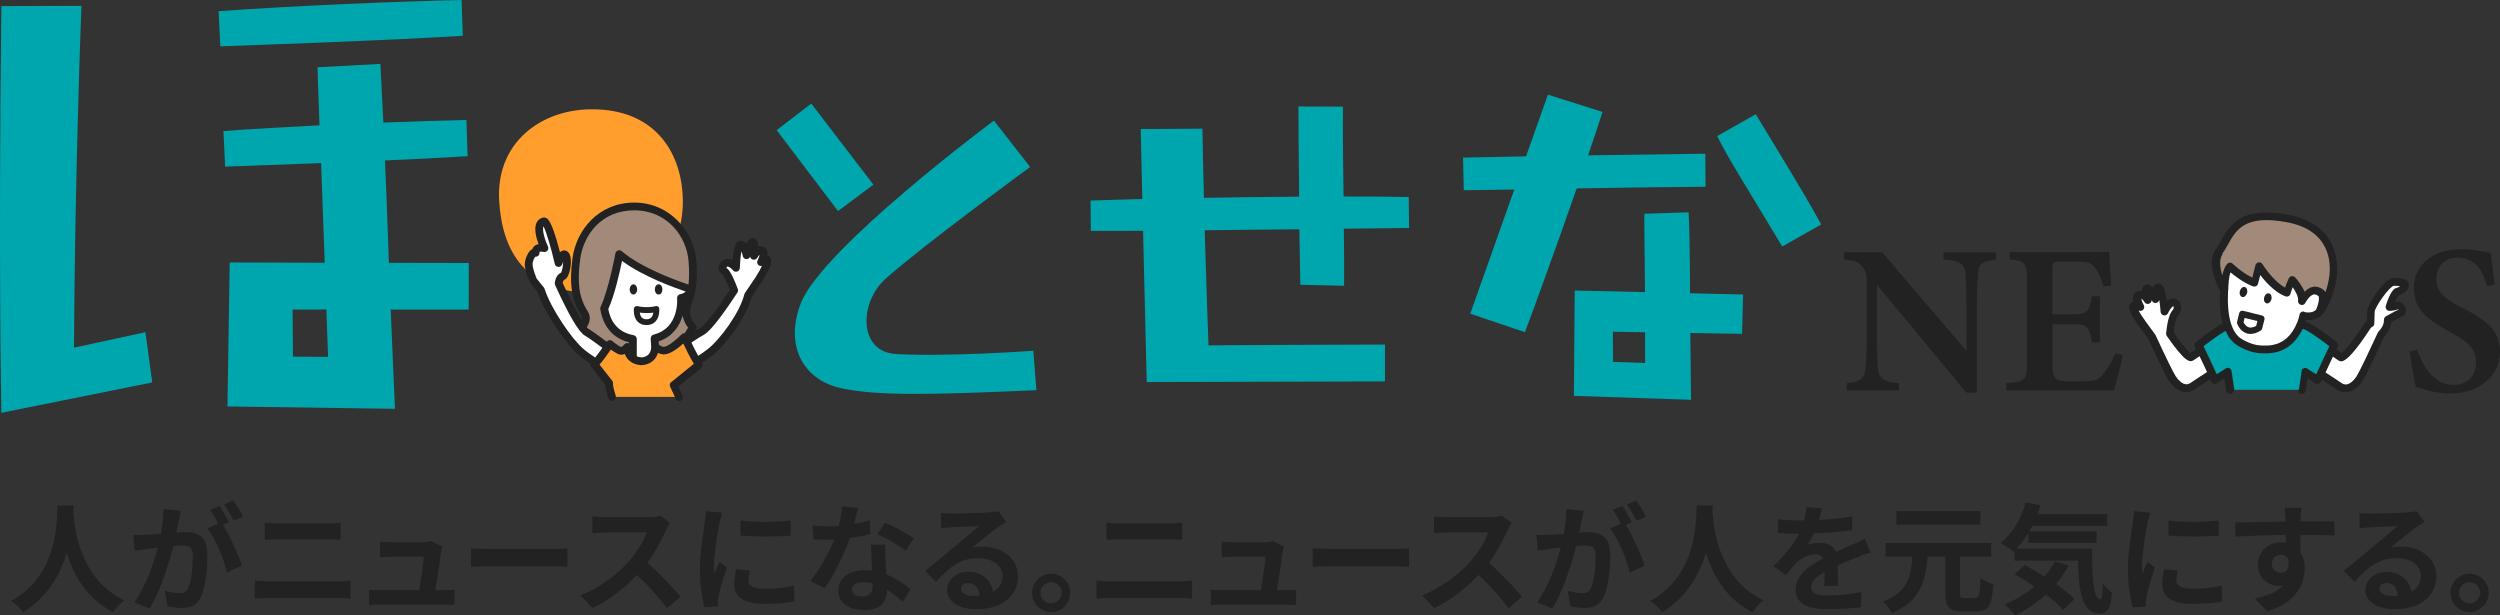 <?xml version="1.0" encoding="UTF-8"?>
<svg id="a" data-name="レイヤー 1" xmlns="http://www.w3.org/2000/svg" width="274.7" height="67.6" viewBox="0 0 274.7 67.6">
  <rect x="0" y="0" width="274.7" height="67.6" fill="#333333" stroke="none"/>
  <defs>
    <style>
      .b {
        fill: none;
      }

      .c {
        fill: #00a6ad;
      }

      .d {
        fill: #ff9d2d;
      }

      .e {
        fill: #fff;
      }

      .f {
        fill: #a18a79;
      }

      .g {
        fill: #222;
      }
    </style>
  </defs>
  <g>
    <g>
      <g>
        <path class="g" d="m219.32,28.51c-1.45.18-1.91.46-1.98,1.52-.05.85-.12,1.71-.12,3.79v9.32h-1.16l-9.83-11.86v5.47c0,2.06.05,3.02.12,3.69.08,1.08.6,1.56,2.31,1.67v.79h-5.75v-.79c1.37-.12,1.95-.47,2.07-1.58.08-.81.13-1.72.13-3.79v-5.68c0-.73-.05-1.19-.48-1.77-.43-.58-.96-.68-2-.78v-.79h4.19l9.25,10.84v-4.73c0-2.08-.03-2.93-.1-3.74-.07-1.02-.5-1.45-2.41-1.57v-.79h5.77v.79Z"/>
        <path class="g" d="m233.27,39.02c-.12.62-.77,3.21-.99,3.88h-11.85v-.78c2.14-.19,2.29-.34,2.29-2.29v-9.03c0-2.02-.27-2.15-1.92-2.3v-.79h7.43c2.36,0,3.21-.02,3.52-.05.02.48.13,2.34.23,3.71l-.84.12c-.21-.79-.55-1.59-.9-2.03-.4-.57-.79-.72-2.05-.72h-1.76c-.83,0-.91.05-.91.81v4.98h2.39c1.46,0,1.66-.35,1.98-1.98h.85v5.07h-.85c-.35-1.71-.54-1.98-2-1.98h-2.37v4.24c0,1.62.21,1.99,1.56,2.01h1.84c1.35,0,1.66-.18,2.17-.8.53-.61,1.01-1.51,1.37-2.27l.81.2Z"/>
        <path class="g" d="m273.28,31.46c-.44-1.51-1.1-3.15-3.26-3.15-1.52,0-2.32,1.09-2.32,2.36,0,1.4.92,2.19,2.94,3.2,2.6,1.31,4.06,2.48,4.06,4.76,0,2.65-2.23,4.61-5.46,4.61-1.46,0-2.75-.4-3.8-.74-.16-.58-.51-2.71-.68-3.87l.85-.2c.47,1.5,1.68,3.87,4.01,3.87,1.51,0,2.44-.99,2.44-2.49s-.88-2.28-2.88-3.35c-2.44-1.32-3.95-2.47-3.95-4.81s1.85-4.27,5.21-4.27c1.5,0,2.74.35,3.25.43.09.86.23,1.97.42,3.46l-.83.19Z"/>
      </g>
      <g>
        <path class="c" d="m154.81,21.65c-1.72-.04-4.23-.06-7.18-.06-.04-3.3-.09-6.73-.07-9.87l-4.89-.02c0,1.63.03,5.63.08,9.91-3.34.02-6.94.07-10.46.13-.07-2.62-.13-5.25-.17-7.6l-6.78.04.18,7.69c-2.04.05-3.97.11-5.69.17l.03,3.33c1.15.01,3.18,0,5.74-.01l.4,16.62,26.18-.07v-4.05s-16.28.05-19.39.09c0,0-.22-5.89-.42-12.65,3.32-.03,6.92-.07,10.4-.11.03,2.2.07,4.32.11,6.1l4.81.11c.02-1.82,0-3.97-.03-6.27,2.68-.03,5.15-.06,7.17-.08l-.04-3.41Z"/>
        <g>
          <path class="c" d="m8.13,38.2c.09-19.04.82-37.56.82-37.56L.15.67c-.34,28.48,0,44.69,0,44.69l16.58-3.34-.75-5.52-7.85,1.7Z"/>
          <path class="c" d="m50.72,0c-6.89.15-18.3.62-26.7,1.23l.19,3.86c3.63-.13,18.96-.66,26.64-1.16l-.13-3.93Z"/>
          <path class="c" d="m42.61,25.49c-.09-2.7-.2-5.4-.31-7.86,3.38-.15,6.62-.31,9.08-.47l-.13-3.98c-2.55.06-5.73.15-9.13.29-.18-3.84-.32-6.45-.32-6.45l-6.9.37s.03,1.91.12,4.09c.02.54.06,1.33.09,2.29-3.68.18-7.34.39-10.56.63l.19,3.91c1.67-.06,5.81-.21,10.54-.39.12,3.22.26,7.13.4,10.95l-10.44-.03-.08,5.16h0l-.17,10.66,18.41.26s-.21-4.57-.47-10.9h8.57s.01-5.12.01-5.12l-8.78-.02c-.04-1.11-.08-2.25-.12-3.4Zm-6.56,13.72l-3.86-.02-.04-5.18h3.71c.07,1.9.13,3.67.19,5.2Z"/>
        </g>
        <g>
          <polygon class="c" points="95.97 20.29 89.14 11.38 85.34 14.3 92.08 23.19 95.97 20.29"/>
          <path class="c" d="m98.41,38.89c-4.06-.22-4.08-5.64-1.04-8.32,4.48-3.94,15.82-12.22,15.82-12.22l-3.98-5.1s-18.84,14.01-21.21,20.06c-1.75,4.45.06,8.36,4.36,9.33,3.86.87,9.75.76,21.52.23l-.34-4.33s-9.17.68-15.13.36Z"/>
        </g>
        <g>
          <path class="c" d="m187.41,20.53l-.03-3.64c-2.86.04-7.73.1-12.88.18.59-1.73,1.13-3.36,1.59-4.77l-6-1.9c-.63,1.77-1.47,4.13-2.41,6.78-2.49.04-4.87.09-6.92.14l.08,3.58c1.11,0,3.07-.04,5.55-.08-1.58,4.47-3.32,9.38-4.84,13.65l6.01,2.03c.77-2.01,3.35-9.1,5.69-15.8,4.55-.07,9.62-.15,14.17-.18Z"/>
          <path class="c" d="m185.67,28.72c-.02-3.84-.13-5.39-.13-5.39l-4.86.16s-.01,1.52.03,4.25c.02,1.06.03,2.62.04,4.36l-7.72-.18-.09,11.58,12.87.43s-.04-3.23-.08-7.34l5.69.09.11-4.32-5.83-.14c0-1.17-.02-2.35-.02-3.5Zm-4.89,11.16l-3.54-.12-.02-3.31,3.54.06c0,1.21.01,2.37.01,3.38Z"/>
          <path class="c" d="m192.92,12.55l-4.23,2.4c.97,2.12,4.37,7.47,7.14,12.14l4.29-2.43c-2.47-4.43-4.28-7.27-7.2-12.11Z"/>
        </g>
      </g>
      <g>
        <path class="d" d="m75.03,22.1c.03,6.18-4.52,10.23-10.09,10.09-7.19-.18-9.75-4.53-10.09-10.09-.39-6.38,4.52-10.05,10.09-10.09,7.19-.06,10.06,4.96,10.09,10.09Z"/>
        <g>
          <path class="b" d="m77.84,38.3c1.22-.98,3.42-3.86,3.95-5.97.01-.05.03-.09.06-.13l1.25-1.85c.25-.39.47-.81.63-1.13-.1.03-.22.01-.32-.05-.19-.11-.26-.36-.16-.55.1-.21.19-.46.23-.63-.08.07-.19.19-.26.33-.1.18-.31.26-.5.2-.15-.05-.25-.16-.29-.31-.07.16-.24.28-.41.26-.2,0-.37-.15-.4-.35-.03-.17-.08-.35-.14-.5-.09.46-.15,1.2-.18,1.83,0,.18-.13.34-.3.39-.17.05-.36,0-.47-.16,0,0-.23-.3-.59-.4-.1.07-.12.15-.11.18.09.03.48.25,1.25,2.3.05.13.03.27-.04.38-1.23,1.88-2.86,4.21-3.7,4.65-.29.15-.79.47-1.37.85.21.43.48.97.75,1.46.39-.26.78-.52,1.12-.8Z"/>
          <path class="b" d="m64.24,36.87c-.65-.39-1.74-2.24-3.23-5.52-.03-.07-.04-.14-.04-.21.06-.72.41-1.02.69-1.16.1-.13.22-.75.23-1.21-.04.09-.07.18-.1.28-.06.18-.22.3-.42.3-.19,0-.36-.14-.4-.33-.38-1.63-.92-3.52-1.24-4.14-.18.44.19,1.58.49,2.22.07.15.05.32-.05.45-.1.13-.27.18-.43.15-.09-.02-.33-.05-.47,0,.02,0,.01.04.02.07.01.17-.07.33-.22.41-.08.04-.17.06-.26.05-.01.02-.03.05-.05.09-.32.59-.25.87-.15,1.23.1.41.3.92.37,1.09l.79.97s.06.09.07.13c.76,2.33,3.04,5.53,4.21,6.56.44.38.91.72,1.37,1.01.25-.31.53-.7.78-1.05-.78-.58-1.56-1.13-1.96-1.37Z"/>
          <path class="g" d="m84.6,28.23c-.08-.08-.18-.14-.28-.18.03-.2.02-.39-.05-.56-.08-.19-.23-.33-.42-.39-.19-.06-.37-.05-.54,0-.05-.79-.33-.87-.49-.91-.14-.04-.28-.02-.41.06-.14.08-.28.26-.41.54-.07-.09-.14-.16-.22-.21-.16-.11-.35-.14-.53-.1-.22.05-.6.13-.75,2.11-.11-.05-.22-.1-.35-.13-.45-.11-.91.14-1.1.61-.17.44-.04.88.31,1.08.13.11.47.74.84,1.71-1.53,2.33-2.78,3.93-3.27,4.19-.19.1-.45.26-.76.46.16-.15.28-.26.32-.34.09-.16.06-.36-.07-.5,0,0-.59-.63-.61-1.28-.01-.45.09-.75.25-1.18.11-.32.24-.7.34-1.2,0,0,0,0,0,0,.03-.06.04-.12.03-.19.13-.73.2-1.71.08-3.18-.25-3.14-2.86-6.38-6.82-6.38s-6.37,3.06-6.78,6.1c-.38,2.82-.11,4.64.94,6.26.1.16.13.32.09.5,0,.02-.02.03-.02.05-.49-.79-1.19-2.1-2.09-4.07.02-.14.07-.3.19-.36.29-.14.5-.54.63-1.19.06-.31.22-1.36-.21-1.83-.16-.17-.37-.24-.58-.19-.12.03-.23.1-.33.19-.44-1.72-.98-3.45-1.46-3.74-.13-.08-.28-.1-.42-.07-.32.08-.56.28-.7.58-.3.65-.02,1.67.23,2.34-.07.01-.14.03-.2.05-.26.09-.42.29-.5.51-.19.08-.35.25-.48.5-.48.88-.34,1.42-.22,1.9.13.5.4,1.17.42,1.2.02.04.04.07.06.11l.78.96c.83,2.45,3.21,5.78,4.44,6.86.45.4.93.74,1.41,1.05,0,0,0,0,0,0-.02.12,0,.24.08.34l1.53,1.95c.02.24.09.69.34,1.49.06.18.22.3.4.3.04,0,.08,0,.13-.02.22-.07.35-.31.28-.53-.31-.99-.31-1.31-.31-1.31h0c.02-.12,0-.24-.08-.34l-1.39-1.77c.41-.47.93-1.2,1.24-1.65.2.15.47.32.77.48.26.13.52.1.76,0,.22.57.73,1.18,1.83,1.24,1.14-.07,1.63-.75,1.82-1.35.18.08.37.15.56.16.7.06,1.64-.66,2.22-1.19.27.58.72,1.5,1.16,2.22l-2.49,2.02c-.15.12-.2.33-.12.51l.61,1.31c.1.21.35.3.56.21.21-.1.3-.35.21-.56l-.47-1,2.53-2.05c.17-.14.21-.39.08-.57,0,0,0,0,0,.01.42-.27.83-.56,1.21-.87,1.33-1.06,3.62-4.05,4.23-6.36l1.21-1.8c1.3-2.05.94-2.42.78-2.58Z"/>
          <path class="d" d="m73.75,41.99l2.49-2.02c-.44-.72-.89-1.64-1.16-2.22-.58.53-1.52,1.25-2.22,1.19-.19-.02-.38-.08-.56-.16-.19.6-.68,1.28-1.82,1.35-1.1-.06-1.62-.67-1.83-1.24-.24.11-.5.13-.76,0-.31-.15-.57-.33-.77-.48-.31.45-.83,1.19-1.24,1.65l1.39,1.77c.08.1.11.22.08.34h0s0,.32.31,1.31c.01.04.01.08.01.13h6.49l-.53-1.13c-.08-.18-.03-.39.12-.51Z"/>
          <path class="f" d="m66.67,37.55c-.8-.59-1.58-1.16-2-1.41-.05-.03-.12-.09-.2-.18.13-.19.23-.4.29-.62.1-.41.04-.81-.2-1.17-.93-1.44-1.16-3.09-.81-5.69.36-2.67,2.33-5.37,5.94-5.37s5.76,2.85,5.97,5.6c.09,1.13.06,1.94-.01,2.56-1.34-.45-5.2-1.84-7.33-3.67-.12-.1-.28-.13-.42-.08-.14.05-.25.17-.28.32,0,.04-.73,3.96-1.63,5.89-.04.08-.05.16-.03.25.18,1.13.83,3.05,3.15,3.63v.13s-.03-.02-.04-.02c-.17-.07-.37,0-.48.14-.1.13-.28.27-.33.28-.55-.27-.96-.65-.96-.65-.09-.08-.21-.12-.34-.11-.12.01-.22.07-.29.17Z"/>
          <path class="e" d="m71.82,36.77c-.2.05-.33.23-.32.43l.05.92s0,0,0,0c0,.11.02,1.08-1.07,1.15-.21-.01-.37-.06-.51-.12v-1.9c0-.21-.15-.38-.35-.42-1.91-.34-2.57-1.72-2.78-2.87.7-1.55,1.26-4.07,1.51-5.29,2.26,1.68,5.67,2.92,7,3.37-.27.24-.56.28-.57.28-.23.02-.4.23-.38.46.01.13.24,3.27-2.56,3.98Z"/>
          <path class="e" d="m65.41,39.29c-.46-.29-.93-.62-1.37-1.01-1.17-1.02-3.45-4.23-4.21-6.56-.02-.05-.04-.09-.07-.13l-.79-.97c-.07-.17-.27-.68-.37-1.09-.09-.36-.17-.64.15-1.23.02-.04.04-.07.05-.09.09.01.18,0,.26-.05.15-.08.23-.24.22-.41,0-.03,0-.07-.02-.07,0,0,0,0,0,0,0,0,0,0,0,0h0c.14-.05.38-.02.47,0,.16.04.32-.02.43-.15.1-.13.12-.3.05-.45-.31-.64-.67-1.79-.49-2.22.32.62.87,2.51,1.24,4.14.04.19.21.32.4.33.2,0,.36-.12.42-.3.03-.09.06-.19.1-.28,0,.46-.13,1.08-.23,1.21-.28.13-.62.44-.69,1.16,0,.07,0,.15.04.21,1.49,3.27,2.58,5.13,3.23,5.52.4.24,1.18.79,1.96,1.37-.25.35-.53.74-.78,1.05Z"/>
          <path class="f" d="m75.21,36.62c-.11,0-.23.03-.31.12-.65.67-1.58,1.37-1.95,1.37,0,0-.02,0-.02,0-.14-.01-.35-.11-.52-.21l-.04-.39c1.54-.51,2.3-1.69,2.64-2.83.09.56.39,1.05.6,1.33-.11.19-.25.4-.39.62Z"/>
          <path class="e" d="m83.1,30.35l-1.25,1.85s-.05.09-.06.13c-.53,2.12-2.73,5-3.95,5.97-.35.28-.73.54-1.12.8-.28-.49-.55-1.03-.75-1.46.57-.38,1.07-.7,1.36-.85.83-.44,2.47-2.77,3.7-4.65.07-.11.09-.25.04-.38-.76-2.05-1.15-2.27-1.25-2.3,0-.03.02-.11.11-.18.36.09.59.4.59.4.11.15.3.21.47.16.17-.05.29-.21.3-.39.02-.64.09-1.37.18-1.83.06.15.11.33.14.5.04.2.2.34.4.35.17.02.34-.1.41-.26.03.14.14.26.29.31.19.06.4-.02.5-.2.07-.13.18-.26.26-.33-.03.17-.12.42-.23.63-.1.2-.03.44.16.55.1.06.22.07.32.05-.15.33-.38.75-.63,1.13Z"/>
          <path class="g" d="m69.19,31.8c0,.31.18.56.41.56s.41-.25.41-.56-.18-.56-.41-.56-.41.25-.41.56Z"/>
          <ellipse class="g" cx="72.37" cy="31.8" rx=".41" ry=".56"/>
          <path class="g" d="m71.04,35.72c-.42,0-.77-.14-1.01-.41-.46-.52-.39-1.3-.38-1.39.01-.09.06-.17.13-.23.07-.05.17-.07.26-.05,1.17.25,1.98,0,1.99,0,.09-.03.19-.01.27.04.08.05.13.14.14.24,0,.09.07.88-.4,1.39-.24.27-.59.41-1.01.41Zm-.74-1.38c.02.19.08.4.21.54.24.27.81.27,1.06,0,.13-.14.19-.35.22-.53-.34.05-.85.08-1.48,0Z"/>
        </g>
      </g>
    </g>
    <g>
      <path class="b" d="m241.03,39.59c-.41.24-.92.21-2.94-2.68-.06-.08-.08-.18-.07-.28.08-.91.28-2.1.75-2.59.11-.12.09-.36.05-.41-.22.1-.5.57-.59.78-.08.18-.26.29-.46.25-.19-.03-.34-.19-.35-.39-.03-.43-.09-.9-.15-1.31-.03.15-.15.28-.31.32-.2.05-.41-.05-.49-.23-.01-.03-.03-.05-.04-.08,0,.17-.09.32-.25.39-.19.08-.43.01-.54-.17-.09-.16-.24-.31-.35-.38.03.18.15.48.28.72.1.19.05.42-.12.55-.14.1-.31.11-.45.03.17.34.47.81.8,1.25l1.02,1.39s.03.05.04.07c1.13,2.44,1.96,4.13,2.22,4.53.31.47.69.79,1.03.86.21.04.41,0,.62-.15.45-.31,1.14-.75,1.79-1.18-.26-.56-.56-1.21-.82-1.74-.31.21-.55.38-.67.45Z"/>
      <path class="b" d="m257.29,42.06c.21.14.42.2.62.15.34-.07.72-.39,1.03-.86.32-.5,1.42-2.81,2.34-4.81.02-.04.05-.08.08-.12.29-.29.62-.76.6-1.3,0-.16.08-.31.22-.39.85-.48,1.21-.66,1.38-.73,0-.02-.02-.03-.03-.05-.23.1-.55.17-.94.19-.15,0-.27-.05-.35-.16-.09-.11-.11-.25-.08-.38.02-.08.53-1.85,1.16-1.98h0c.09-.02.3-.13.44-.23-.17-.02-.47-.03-.68-.04-.49.05-2.06,2.27-2.12,2.85,0,.36-.02.95-.04,1.31,0,.15-.1.29-.23.36-.07.03-.12.08-.15.1-2.68,4.12-3.25,3.77-3.55,3.59-.11-.07-.33-.22-.62-.42-.25.54-.56,1.18-.82,1.74.64.41,1.31.85,1.75,1.15Z"/>
      <path class="g" d="m264.7,31.17c-.2-.59-.84-.61-1.59-.64-.32,0-.67.17-1.08.57-.79.76-1.92,2.51-1.92,3.12,0,.29-.01.72-.03,1.06-.1.07-.17.14-.18.16-.02.02-.03.04-.05.06-.91,1.4-2.1,2.98-2.56,3.29-.13-.09-.32-.22-.55-.38,0,0-.01,0-.02-.01.09-.18.14-.29.14-.3.09-.18.04-.39-.12-.52-.76-.6-2.43-1.89-3.41-2.24.02-.07.04-.14.06-.19.5.06,1.33.02,1.87-.68,0,0,0,0,0,0,0,0,0,0,0,0,.05-.07,1.19-1.66,1.49-3.97.18-1.36.31-5.88-5.39-6.92-5.18-.94-6.36,1.17-7.31,2.86-.19.35-.38.68-.59.95-.91,1.21-.22,3.35.48,4.52-.08,1.46.02,2.67.28,3.64-1.13.6-2.85,1.97-2.93,2.03-.15.12-.2.34-.12.52,0,0,.05.11.13.27-.03.02-.06.03-.07.04-.23.16-.42.29-.55.37-.23-.17-.81-.77-1.84-2.23.12-1.15.34-1.76.5-1.93.35-.37.42-1.01.16-1.43-.2-.32-.56-.46-.93-.35-.18.05-.33.15-.47.26-.25-1.82-.62-1.89-.83-1.93-.21-.04-.4.02-.55.16-.08.07-.14.16-.19.27-.38-.43-.63-.35-.76-.31-.12.04-.4.13-.42.68-.16-.03-.32-.03-.5.03-.19.07-.34.22-.42.41-.08.21-.06.46,0,.7-.12.04-.23.11-.33.22-.15.17-.52.58.96,2.55l.99,1.35c.69,1.48,1.87,4.01,2.26,4.6.26.39.8,1.07,1.58,1.23.1.02.2.03.3.03.33,0,.66-.11.97-.32.4-.27,1.07-.71,1.67-1.09.04.09.07.17.1.24.05.12.15.2.26.24.12.04.25.02.36-.05l.86-.55.2,1.36c.04.23.25.39.48.36.23-.03.39-.25.36-.48l-.3-2c-.02-.14-.11-.26-.24-.32-.13-.06-.28-.05-.4.03l-.99.63c-.41-.91-1.13-2.43-1.44-3.08.5-.39,1.62-1.23,2.41-1.67,0,0,0,0,0,.01.06.15.14.28.21.41.03.06.07.12.1.18.07.11.14.21.21.3.06.08.13.15.2.22.06.06.12.13.19.19.14.13.3.24.46.33.01,0,.03.01.04.02.24.14.48.26.71.37.07.03.15.05.22.08.17.07.34.13.5.18.09.02.18.04.26.06.15.03.31.06.47.08.1.01.2.01.3.02.09,0,.19.02.28.02.1,0,.21,0,.32,0,.26,0,.5-.03.74-.06.05,0,.11-.02.16-.03.22-.04.43-.1.62-.17.03-.01.05-.02.08-.03.17-.07.32-.14.47-.23.05-.03.1-.05.15-.08.15-.09.3-.19.43-.3.05-.04.1-.09.15-.13.08-.07.16-.14.23-.22.06-.06.12-.12.17-.19.04-.04.07-.09.1-.13.13-.16.24-.31.34-.47,0-.01.01-.02.02-.03.14-.22.26-.44.36-.64.49.16,1.79,1.04,2.91,1.92-.31.65-1.03,2.17-1.44,3.08l-.99-.63c-.12-.08-.27-.09-.4-.03-.13.06-.22.18-.24.32l-.3,2c-.03.23.13.45.36.48.02,0,.04,0,.06,0,.21,0,.39-.15.42-.36l.2-1.36.85.55c.11.07.24.08.36.05.12-.04.22-.13.26-.24.03-.06.06-.13.09-.21.59.38,1.23.8,1.62,1.07.4.27.84.37,1.27.29.77-.15,1.32-.83,1.58-1.23.43-.66,1.89-3.8,2.38-4.85.34-.37.72-.92.78-1.6.77-.43,1.05-.56,1.16-.6.26-.1.43-.31.46-.58.04-.34-.14-.72-.44-.93-.24-.17-.54-.2-.78-.07,0,0,0,0,0,0,.15-.36.3-.64.38-.74.31-.1.85-.38,1.05-.74.1-.17.12-.36.07-.54Z"/>
      <path class="c" d="m252.88,40.78c.02-.14.11-.26.24-.32.13-.06.28-.05.4.03l.99.63c.41-.91,1.13-2.43,1.44-3.08-1.13-.88-2.43-1.76-2.91-1.92-.09.2-.22.42-.36.64,0,.01-.01.02-.02.03-.1.16-.22.32-.34.47-.03.04-.07.09-.1.13-.05.06-.11.12-.17.19-.07.07-.15.15-.23.22-.05.04-.1.09-.15.13-.13.11-.28.21-.43.3-.05.03-.1.06-.15.08-.15.08-.31.16-.47.23-.03.01-.05.02-.08.03-.19.07-.4.13-.62.17-.05.01-.11.02-.16.03-.23.04-.47.06-.74.06-.11,0-.21,0-.32,0-.1,0-.19-.01-.28-.02-.1,0-.2,0-.3-.02-.16-.02-.31-.05-.47-.08-.09-.02-.18-.03-.26-.06-.17-.05-.34-.11-.5-.18-.07-.03-.15-.05-.22-.08-.23-.1-.46-.22-.71-.37-.01,0-.03-.01-.04-.02-.16-.09-.32-.21-.46-.33-.07-.06-.13-.13-.19-.19-.07-.07-.13-.14-.2-.22-.08-.09-.15-.2-.21-.3-.04-.06-.07-.12-.1-.18-.07-.13-.15-.27-.21-.41,0,0,0,0,0-.01-.8.45-1.91,1.29-2.41,1.67.31.65,1.03,2.17,1.44,3.08l.99-.63c.12-.08.27-.09.4-.03.13.06.22.18.24.32l.3,2s0,.04,0,.06h7.1s0-.04,0-.06l.3-2Z"/>
      <path class="e" d="m242.51,40.88c-.64.41-1.36.88-1.79,1.18-.21.14-.41.2-.62.15-.34-.07-.72-.39-1.03-.86-.26-.39-1.09-2.09-2.22-4.53-.01-.03-.03-.05-.04-.07l-1.02-1.39c-.32-.43-.63-.91-.8-1.25.14.08.32.07.45-.03.17-.13.22-.36.12-.55-.14-.24-.25-.54-.28-.72.11.06.26.22.35.38.11.19.34.26.54.17.16-.07.26-.23.25-.39.01.03.03.05.04.08.09.19.29.29.49.23.16-.04.27-.17.31-.32.06.41.12.88.15,1.31.02.19.16.35.35.39.19.03.38-.07.46-.25.09-.21.37-.67.59-.78.04.05.06.29-.05.41-.47.49-.66,1.68-.75,2.59,0,.1.02.2.07.28,2.02,2.9,2.53,2.93,2.94,2.68.1-.06.39-.26.67-.45.25.53.56,1.18.82,1.74Z"/>
      <path class="e" d="m253.22,34.25c-.12-.04-.24-.02-.35.04-.11.06-.18.17-.2.29,0,.04-.08.41-.27.89,0,.01-.01.02-.02.03-.17.41-.4.85-.73,1.25-.02.02-.04.04-.05.06-.09.1-.18.19-.28.29-.03.03-.06.06-.09.08-.12.1-.25.2-.39.29-.04.03-.09.05-.13.07-.11.06-.22.12-.33.17-.06.03-.13.05-.19.07-.12.04-.24.07-.37.1-.06.01-.13.03-.19.04-.2.03-.4.05-.63.05-.1,0-.2,0-.3,0-.18,0-.36-.01-.55-.04-.02,0-.04,0-.06,0-.39-.06-.81-.19-1.29-.42-.15-.07-.3-.15-.46-.25,0,0,0,0,0,0-.12-.07-.23-.15-.33-.24-.02-.02-.04-.04-.06-.05-.33-.31-.59-.76-.78-1.33,0,0,0-.01-.01-.02-.35-1.08-.4-2.45-.34-3.65.02-.05.03-.1.03-.15,0-.1,0-.21,0-.32,0-.08.01-.15.02-.25.01-.19.03-.37.03-.42.02-.15.04-.3.07-.45,0-.01,0-.03,0-.04.03-.15.07-.28.11-.4,0,0,0-.01,0-.02.22.19.54.44.91.69.03.02.05.04.08.06.42.28.91.56,1.46.79.06.02.12.03.18.03s.12-.02.18-.04c.11-.05.19-.15.22-.27l.25-.96c.09.12.19.25.3.38.43.52,1.01,1.11,1.67,1.55.25.16.51.31.78.41.11.04.23.04.34-.01.11-.05.19-.14.22-.26,0,0,.02-.08.06-.18.03-.08.06-.18.1-.3.03-.08.06-.16.09-.25.33.47.65,1.07.59,1.46-.03.21.09.4.29.47.05.02.1.02.15.02.15,0,.29-.09.36-.23.11-.22.51-.85.93-.93.02,0,.04,0,.07,0,.09,0,.25.02.46.21,0,0,0,0,0,.01,0,0,0,.01.01.02,0,0,0,.02.01.03,0,.01,0,.02.01.03,0,.01,0,.03,0,.05,0,.02,0,.03,0,.05,0,.02,0,.05,0,.07,0,.02,0,.05,0,.07,0,.03,0,.07-.01.1,0,.03,0,.06-.01.09,0,.04-.02.1-.03.15-.02.08-.04.18-.07.28-.01.04-.02.08-.04.13-.02.07-.06.16-.09.24-.02.04-.03.08-.05.13-.46.52-1.34.26-1.35.26Z"/>
      <path class="f" d="m244.17,27.9c.24-.32.44-.67.65-1.05.9-1.61,1.83-3.28,6.42-2.44,4.83.88,4.9,4.47,4.7,5.97-.08.63-.24,1.21-.41,1.71-.02-.03-.04-.05-.06-.07-.02-.02-.03-.05-.05-.07,0,0-.01-.01-.02-.02,0,0,0,0,0,0-.11-.1-.22-.17-.32-.23-.04-.02-.07-.03-.1-.05-.08-.04-.15-.07-.22-.09-.03,0-.06-.02-.09-.03-.08-.02-.16-.03-.24-.03-.01,0-.03,0-.04,0,0,0,0,0,0,0-.09,0-.16,0-.23.02,0,0,0,0-.01,0-.37.07-.68.29-.92.54-.33-.78-.94-1.48-1.04-1.58-.09-.1-.23-.15-.37-.14h0s0,0,0,0c-.14.02-.26.1-.32.23-.16.31-.31.72-.42,1.03-1.04-.58-1.9-1.73-2.28-2.27-.12-.18-.19-.3-.2-.3-.09-.15-.25-.23-.42-.2-.17.02-.31.15-.35.31l-.35,1.37c-1.25-.63-2.12-1.51-2.13-1.52-.08-.08-.19-.13-.3-.13-.15,0-.23.05-.31.13-.08.08-.14.17-.2.27-.02.04-.05.09-.07.13-.04.07-.07.14-.1.22-.02.05-.03.1-.05.15-.04.13-.08.25-.11.39,0,0,0,.02,0,.03,0,.02-.01.05-.02.07-.28-.87-.36-1.8.03-2.32Z"/>
      <path class="e" d="m263.31,31.64h0c-.63.13-1.14,1.9-1.16,1.98-.04.13,0,.27.08.38.08.11.21.17.35.16.39-.02.71-.08.94-.19.01.01.02.03.03.05-.16.07-.53.25-1.38.73-.14.08-.22.23-.22.39.02.54-.31,1-.6,1.3-.03.03-.06.07-.08.12-.92,2-2.02,4.31-2.34,4.81-.31.47-.69.79-1.03.86-.21.04-.41,0-.62-.15-.43-.29-1.12-.75-1.75-1.15.26-.56.56-1.2.81-1.74.27.19.52.35.62.42.3.18.87.52,3.55-3.59.03-.03.08-.07.15-.1.14-.07.23-.21.23-.36.02-.36.04-.95.04-1.31.06-.58,1.64-2.8,2.12-2.85.21,0,.5.02.68.04-.15.1-.35.21-.44.23Z"/>
      <path class="g" d="m249.58,32.89c-.08.3-.32.5-.54.44-.22-.06-.33-.35-.25-.65.08-.3.32-.5.54-.44.22.06.33.35.25.65Z"/>
      <path class="g" d="m246.91,32.19c-.08.3-.32.5-.54.44-.22-.06-.33-.35-.25-.65.08-.3.32-.5.54-.44.22.06.33.35.25.65Z"/>
      <path class="g" d="m247.3,36.7c-.16,0-.32-.03-.47-.08-.72-.25-1-1.03-1.01-1.06-.02-.06-.03-.13-.01-.2l.23-.95c.02-.09.08-.17.16-.22.08-.05.18-.06.27-.04l2.09.52c.09.02.17.08.22.16.05.08.06.18.04.27l-.26,1.02c-.02.09-.08.17-.16.21-.39.24-.76.36-1.1.36Zm.91-.66h0,0Zm-1.69-.63c.07.15.25.44.55.55.23.08.51.03.84-.15l.13-.53-1.4-.35-.12.49Z"/>
    </g>
  </g>
  <g>
    <path class="g" d="m8.1,55.55c-.01.21-.03.47-.04.74.1,1.79.75,7.4,5.6,9.67-.48.36-.95.9-1.2,1.31-2.94-1.46-4.39-4.13-5.12-6.53-.7,2.34-2.07,4.85-4.81,6.53-.27-.4-.78-.87-1.3-1.24,5.19-2.87,5-8.77,5.1-10.49h1.77Z"/>
    <path class="g" d="m19.87,56.12c-.08.34-.16.74-.22,1.07-.08.39-.18.86-.27,1.33.43-.03.82-.05,1.08-.05,1.36,0,2.33.61,2.33,2.46,0,1.52-.18,3.58-.73,4.69-.43.9-1.13,1.18-2.12,1.18-.48,0-1.11-.08-1.53-.18l-.29-1.7c.49.14,1.25.27,1.59.27.43,0,.75-.13.96-.56.35-.71.52-2.25.52-3.52,0-1.03-.44-1.17-1.25-1.17-.21,0-.52.03-.88.05-.51,1.95-1.44,4.98-2.63,6.88l-1.68-.68c1.25-1.69,2.13-4.26,2.59-6.02-.46.05-.86.1-1.11.14-.36.04-1.03.13-1.43.19l-.14-1.74c.47.04.9.01,1.36,0,.4-.01,1.01-.05,1.66-.1.18-.99.29-1.92.27-2.73l1.91.19Zm4.62,1.53c.75,1.18,1.72,3.35,2.09,4.49l-1.64.77c-.34-1.43-1.25-3.71-2.17-4.85l1.2-.51c-.26-.49-.58-1.12-.88-1.53l1.03-.43c.32.48.78,1.3,1.04,1.78l-.66.29Zm1.18-.43c-.27-.55-.69-1.31-1.05-1.79l1.03-.43c.35.49.83,1.31,1.05,1.77l-1.03.46Z"/>
    <path class="g" d="m28,63.79c.51.04,1.12.09,1.62.09h7.46c.44,0,.99-.04,1.43-.09v1.99c-.46-.05-1.04-.08-1.43-.08h-7.46c-.51,0-1.14.04-1.62.08v-1.99Zm1.09-6.36c.47.05,1.08.08,1.52.08h5.38c.52,0,1.08-.04,1.44-.08v1.88c-.38-.01-.99-.05-1.44-.05h-5.37c-.49,0-1.09.03-1.53.05v-1.88Z"/>
    <path class="g" d="m48.67,64.85c.34,0,.94-.01,1.27-.05v1.68c-.26-.01-.9-.04-1.24-.04h-6.85c-.47,0-.79.01-1.29.04v-1.69c.35.04.83.06,1.29.06h4.21c.18-1.1.47-2.95.51-3.68h-3.51c-.42,0-.92.04-1.3.06v-1.72c.34.04.94.08,1.29.08h3.33c.27,0,.81-.05.98-.14l1.25.61c-.07.17-.1.42-.13.55-.1.77-.44,3-.64,4.24h.83Z"/>
    <path class="g" d="m51.76,60.24c.47.04,1.42.08,2.09.08h6.98c.6,0,1.18-.05,1.52-.08v2.04c-.31-.01-.97-.06-1.52-.06h-6.98c-.74,0-1.61.03-2.09.06v-2.04Z"/>
    <path class="g" d="m73.63,57.45c-.1.14-.34.55-.46.81-.44,1.01-1.17,2.41-2.04,3.58,1.29,1.12,2.86,2.78,3.63,3.72l-1.48,1.29c-.84-1.17-2.05-2.5-3.28-3.68-1.38,1.46-3.11,2.81-4.89,3.65l-1.34-1.4c2.09-.79,4.11-2.37,5.33-3.73.86-.98,1.65-2.26,1.94-3.19h-4.41c-.55,0-1.26.08-1.54.09v-1.85c.35.05,1.14.09,1.54.09h4.58c.57,0,1.09-.08,1.35-.17l1.07.79Z"/>
    <path class="g" d="m79.37,56.34c-.1.26-.26.91-.31,1.14-.18.86-.62,3.43-.62,4.72,0,.25.01.56.05.83.18-.46.39-.88.57-1.3l.81.62c-.36,1.08-.79,2.47-.92,3.16-.04.18-.08.47-.08.6.01.14.01.35.03.53l-1.48.1c-.26-.9-.51-2.47-.51-4.21,0-1.94.39-4.11.53-5.1.05-.36.13-.86.13-1.26l1.81.16Zm3.02,6.36c-.1.42-.16.73-.16,1.08,0,.57.49.91,1.79.91,1.16,0,2.11-.1,3.22-.34l.04,1.74c-.83.16-1.87.26-3.33.26-2.22,0-3.28-.81-3.28-2.12,0-.53.09-1.08.22-1.68l1.48.14Zm4.5-5.51v1.66c-1.59.14-3.91.14-5.53,0v-1.66c1.57.22,4.13.17,5.53,0Z"/>
    <path class="g" d="m95.61,58.68c-.58.16-1.38.32-2.24.44-.61,1.81-1.72,4.04-2.76,5.51l-1.57-.79c1.04-1.26,2.05-3.16,2.63-4.55-.22.01-.44.01-.66.01-.53,0-1.05-.01-1.61-.04l-.12-1.51c.56.06,1.25.09,1.72.09.38,0,.77-.01,1.16-.04.18-.72.33-1.5.35-2.16l1.78.18c-.1.42-.26,1.07-.44,1.75.62-.1,1.22-.25,1.73-.4l.04,1.5Zm1.69,1.16c-.04.55-.01,1.08,0,1.65.01.36.04.99.08,1.62,1.11.42,2.02,1.07,2.67,1.65l-.86,1.38c-.46-.42-1.04-.94-1.74-1.36v.12c0,1.2-.65,2.13-2.48,2.13-1.6,0-2.86-.72-2.86-2.13,0-1.26,1.05-2.24,2.85-2.24.3,0,.6.03.87.05-.04-.96-.1-2.09-.14-2.87h1.62Zm-1.42,4.26c-.34-.08-.68-.13-1.04-.13-.74,0-1.22.31-1.22.77,0,.48.4.81,1.1.81.87,0,1.16-.51,1.16-1.2v-.25Zm3.63-3.58c-.74-.6-2.21-1.44-3.09-1.83l.83-1.27c.92.4,2.52,1.27,3.17,1.74l-.91,1.36Z"/>
    <path class="g" d="m110.55,57.34c-.31.2-.61.39-.9.58-.69.48-2.04,1.63-2.85,2.28.43-.12.79-.14,1.21-.14,2.18,0,3.85,1.37,3.85,3.24,0,2.03-1.55,3.64-4.65,3.64-1.79,0-3.15-.82-3.15-2.11,0-1.04.95-2,2.31-2,1.59,0,2.55.98,2.74,2.2.7-.38,1.05-.98,1.05-1.76,0-1.16-1.17-1.94-2.67-1.94-1.98,0-3.26,1.05-4.64,2.61l-1.17-1.21c.91-.74,2.46-2.05,3.22-2.68.71-.6,2.05-1.68,2.69-2.24-.66.01-2.43.09-3.11.14-.35.01-.75.05-1.05.1l-.05-1.68c.36.04.81.06,1.17.06.68,0,3.43-.06,4.16-.13.53-.04.83-.09.99-.13l.83,1.14Zm-2.91,8.1c-.08-.83-.56-1.38-1.26-1.38-.48,0-.79.29-.79.61,0,.48.55.81,1.3.81.27,0,.52-.01.75-.04Z"/>
    <path class="g" d="m117.6,65.14c0,1.16-.94,2.11-2.11,2.11s-2.09-.95-2.09-2.11.95-2.11,2.09-2.11,2.11.95,2.11,2.11Zm-.94,0c0-.65-.52-1.17-1.17-1.17s-1.16.52-1.16,1.17.53,1.16,1.16,1.16,1.17-.51,1.17-1.16Z"/>
    <path class="g" d="m120.48,63.79c.51.04,1.12.09,1.62.09h7.46c.44,0,.99-.04,1.43-.09v1.99c-.46-.05-1.04-.08-1.43-.08h-7.46c-.51,0-1.14.04-1.62.08v-1.99Zm1.09-6.36c.47.05,1.08.08,1.52.08h5.38c.52,0,1.08-.04,1.44-.08v1.88c-.38-.01-.99-.05-1.44-.05h-5.37c-.49,0-1.09.03-1.53.05v-1.88Z"/>
    <path class="g" d="m141.15,64.85c.34,0,.94-.01,1.27-.05v1.68c-.26-.01-.9-.04-1.24-.04h-6.85c-.47,0-.79.01-1.29.04v-1.69c.35.04.83.06,1.29.06h4.21c.18-1.1.47-2.95.51-3.68h-3.51c-.42,0-.92.04-1.3.06v-1.72c.34.04.94.08,1.29.08h3.33c.27,0,.81-.05.97-.14l1.25.61c-.06.17-.1.42-.13.55-.1.77-.44,3-.64,4.24h.83Z"/>
    <path class="g" d="m144.24,60.24c.47.04,1.42.08,2.09.08h6.98c.6,0,1.18-.05,1.52-.08v2.04c-.31-.01-.97-.06-1.52-.06h-6.98c-.74,0-1.61.03-2.09.06v-2.04Z"/>
    <path class="g" d="m166.11,57.45c-.1.14-.34.55-.46.81-.44,1.01-1.17,2.41-2.04,3.58,1.29,1.12,2.86,2.78,3.63,3.72l-1.48,1.29c-.84-1.17-2.05-2.5-3.28-3.68-1.38,1.46-3.11,2.81-4.89,3.65l-1.34-1.4c2.09-.79,4.11-2.37,5.33-3.73.86-.98,1.65-2.26,1.94-3.19h-4.41c-.55,0-1.26.08-1.54.09v-1.85c.35.05,1.14.09,1.54.09h4.58c.57,0,1.09-.08,1.35-.17l1.07.79Z"/>
    <path class="g" d="m174.01,56.12c-.08.34-.16.74-.22,1.07-.08.39-.18.86-.27,1.33.43-.03.82-.05,1.08-.05,1.37,0,2.33.61,2.33,2.46,0,1.52-.18,3.58-.73,4.69-.43.9-1.13,1.18-2.12,1.18-.48,0-1.11-.08-1.53-.18l-.29-1.7c.49.14,1.25.27,1.59.27.43,0,.75-.13.96-.56.35-.71.52-2.25.52-3.52,0-1.03-.44-1.17-1.25-1.17-.21,0-.52.03-.88.05-.51,1.95-1.44,4.98-2.62,6.88l-1.68-.68c1.25-1.69,2.13-4.26,2.59-6.02-.45.05-.86.1-1.1.14-.36.04-1.03.13-1.43.19l-.14-1.74c.47.04.9.01,1.36,0,.4-.01,1.01-.05,1.66-.1.18-.99.29-1.92.27-2.73l1.91.19Zm4.62,1.53c.75,1.18,1.72,3.35,2.09,4.49l-1.64.77c-.34-1.43-1.25-3.71-2.17-4.85l1.2-.51c-.26-.49-.58-1.12-.88-1.53l1.03-.43c.33.48.78,1.3,1.04,1.78l-.66.29Zm1.18-.43c-.27-.55-.69-1.31-1.05-1.79l1.03-.43c.35.49.83,1.31,1.05,1.77l-1.03.46Z"/>
    <path class="g" d="m188.21,55.55c-.01.21-.03.47-.04.74.1,1.79.75,7.4,5.6,9.67-.48.36-.95.9-1.2,1.31-2.94-1.46-4.39-4.13-5.12-6.53-.7,2.34-2.07,4.85-4.81,6.53-.27-.4-.78-.87-1.3-1.24,5.19-2.87,5-8.77,5.1-10.49h1.77Z"/>
    <path class="g" d="m200.44,64.39c.03-.38.04-.98.05-1.53-.95.52-1.47,1.03-1.47,1.66,0,.72.61.91,1.87.91,1.09,0,2.52-.14,3.65-.38l-.05,1.68c-.86.1-2.43.21-3.64.21-2.01,0-3.54-.48-3.54-2.15s1.56-2.68,3.03-3.43c-.21-.32-.55-.44-.9-.44-.73,0-1.52.42-2.01.88-.39.39-.75.86-1.2,1.42l-1.38-1.03c1.35-1.25,2.26-2.39,2.83-3.54h-.16c-.52,0-1.47-.03-2.17-.09v-1.51c.65.1,1.61.14,2.26.14h.62c.16-.58.25-1.1.26-1.47l1.69.14c-.07.31-.16.75-.31,1.27,1.21-.06,2.51-.17,3.64-.38v1.51c-1.25.18-2.83.29-4.21.34-.21.46-.47.92-.74,1.3.34-.17,1.03-.26,1.46-.26.78,0,1.43.34,1.72,1,.66-.31,1.21-.53,1.74-.77.49-.22.95-.44,1.42-.66l.65,1.5c-.42.1-1.09.36-1.53.55-.57.22-1.3.51-2.09.87.01.71.04,1.66.05,2.25h-1.55Z"/>
    <path class="g" d="m217.04,65.73c.43,0,.51-.34.57-2.21.34.27,1,.55,1.43.65-.16,2.33-.55,3-1.87,3h-1.56c-1.47,0-1.85-.49-1.85-2.02v-3.98h-1.95c-.23,2.7-.83,4.93-3.94,6.19-.18-.39-.61-.96-.96-1.26,2.71-1.01,3.07-2.77,3.22-4.93h-2.94v-1.51h11.6v1.51h-3.43v3.98c0,.49.08.57.51.57h1.17Zm.56-8.07h-9.23v-1.5h9.23v1.5Z"/>
    <path class="g" d="m229.89,60.3c-.03,3.12.14,5.58.9,5.58.19-.01.25-.69.27-1.74.3.35.69.74,1,.96-.12,1.62-.39,2.31-1.39,2.31-1.9,0-2.28-2.48-2.35-5.81h-6.97v-1.08l-.12.1c-.3-.26-1.03-.75-1.4-.98,1.29-.98,2.26-2.65,2.77-4.45l1.61.34c-.1.33-.21.65-.33.96h7.68v1.29h-8.25c-.1.21-.22.42-.34.61h7.41v1.25h-7.5v-1.09c-.4.66-.85,1.25-1.31,1.74h8.32Zm-2.6,1.86c-.39.72-.84,1.39-1.38,2.02.82.56,1.55,1.14,2.05,1.65l-1.24,1.17c-.46-.51-1.14-1.08-1.92-1.68-1.03.94-2.18,1.7-3.38,2.29-.25-.32-.82-.92-1.16-1.21,1.21-.47,2.33-1.14,3.29-1.96-.74-.49-1.5-.95-2.18-1.34l1.1-1.01c.68.35,1.43.79,2.17,1.26.46-.52.83-1.08,1.14-1.68l1.49.49Z"/>
    <path class="g" d="m236.28,56.34c-.1.26-.26.91-.31,1.14-.18.86-.62,3.43-.62,4.72,0,.25.01.56.05.83.18-.46.39-.88.57-1.3l.81.62c-.36,1.08-.79,2.47-.92,3.16-.04.18-.08.47-.08.6.01.14.01.35.03.53l-1.48.1c-.26-.9-.51-2.47-.51-4.21,0-1.94.39-4.11.53-5.1.05-.36.13-.86.13-1.26l1.81.16Zm3.02,6.36c-.1.42-.16.73-.16,1.08,0,.57.49.91,1.79.91,1.16,0,2.11-.1,3.22-.34l.04,1.74c-.83.16-1.87.26-3.33.26-2.22,0-3.28-.81-3.28-2.12,0-.53.09-1.08.22-1.68l1.48.14Zm4.5-5.51v1.66c-1.59.14-3.91.14-5.52,0v-1.66c1.57.22,4.13.17,5.52,0Z"/>
    <path class="g" d="m256.49,58.84c-.78-.04-1.99-.06-3.73-.06.01.65.01,1.35.01,1.91.33.48.48,1.1.48,1.78,0,1.68-.99,3.81-4.13,4.69l-1.37-1.38c1.3-.27,2.43-.7,3.15-1.47-.18.04-.38.06-.58.06-1,0-2.22-.79-2.22-2.37,0-1.46,1.17-2.41,2.57-2.41.18,0,.35.01.51.04v-.86c-1.96.03-3.95.1-5.54.19l-.04-1.56c1.47,0,3.81-.06,5.54-.09,0-.16,0-.3-.01-.39-.03-.42-.07-.91-.12-1.12h1.87c-.04.21-.08.9-.09,1.1,0,.1-.01.23-.01.39,1.3,0,3.05-.01,3.73,0v1.52Zm-5.88,4.11c.53,0,1.01-.4.84-1.52-.18-.31-.48-.46-.84-.46-.49,0-.99.34-.99,1.01,0,.6.48.96.99.96Z"/>
    <path class="g" d="m266.4,57.34c-.31.2-.61.39-.9.58-.69.48-2.04,1.63-2.85,2.28.43-.12.79-.14,1.21-.14,2.18,0,3.85,1.37,3.85,3.24,0,2.03-1.55,3.64-4.65,3.64-1.79,0-3.15-.82-3.15-2.11,0-1.04.95-2,2.31-2,1.59,0,2.55.98,2.74,2.2.7-.38,1.05-.98,1.05-1.76,0-1.16-1.17-1.94-2.66-1.94-1.98,0-3.26,1.05-4.64,2.61l-1.17-1.21c.91-.74,2.46-2.05,3.22-2.68.71-.6,2.05-1.68,2.69-2.24-.66.01-2.43.09-3.11.14-.35.01-.75.05-1.05.1l-.05-1.68c.37.04.81.06,1.17.06.68,0,3.43-.06,4.16-.13.53-.04.83-.09.99-.13l.83,1.14Zm-2.91,8.1c-.08-.83-.56-1.38-1.26-1.38-.48,0-.79.29-.79.61,0,.48.55.81,1.3.81.27,0,.52-.01.75-.04Z"/>
    <path class="g" d="m273.46,65.14c0,1.16-.94,2.11-2.11,2.11s-2.09-.95-2.09-2.11.95-2.11,2.09-2.11,2.11.95,2.11,2.11Zm-.94,0c0-.65-.52-1.17-1.17-1.17s-1.16.52-1.16,1.17.53,1.16,1.16,1.16,1.17-.51,1.17-1.16Z"/>
  </g>
</svg>